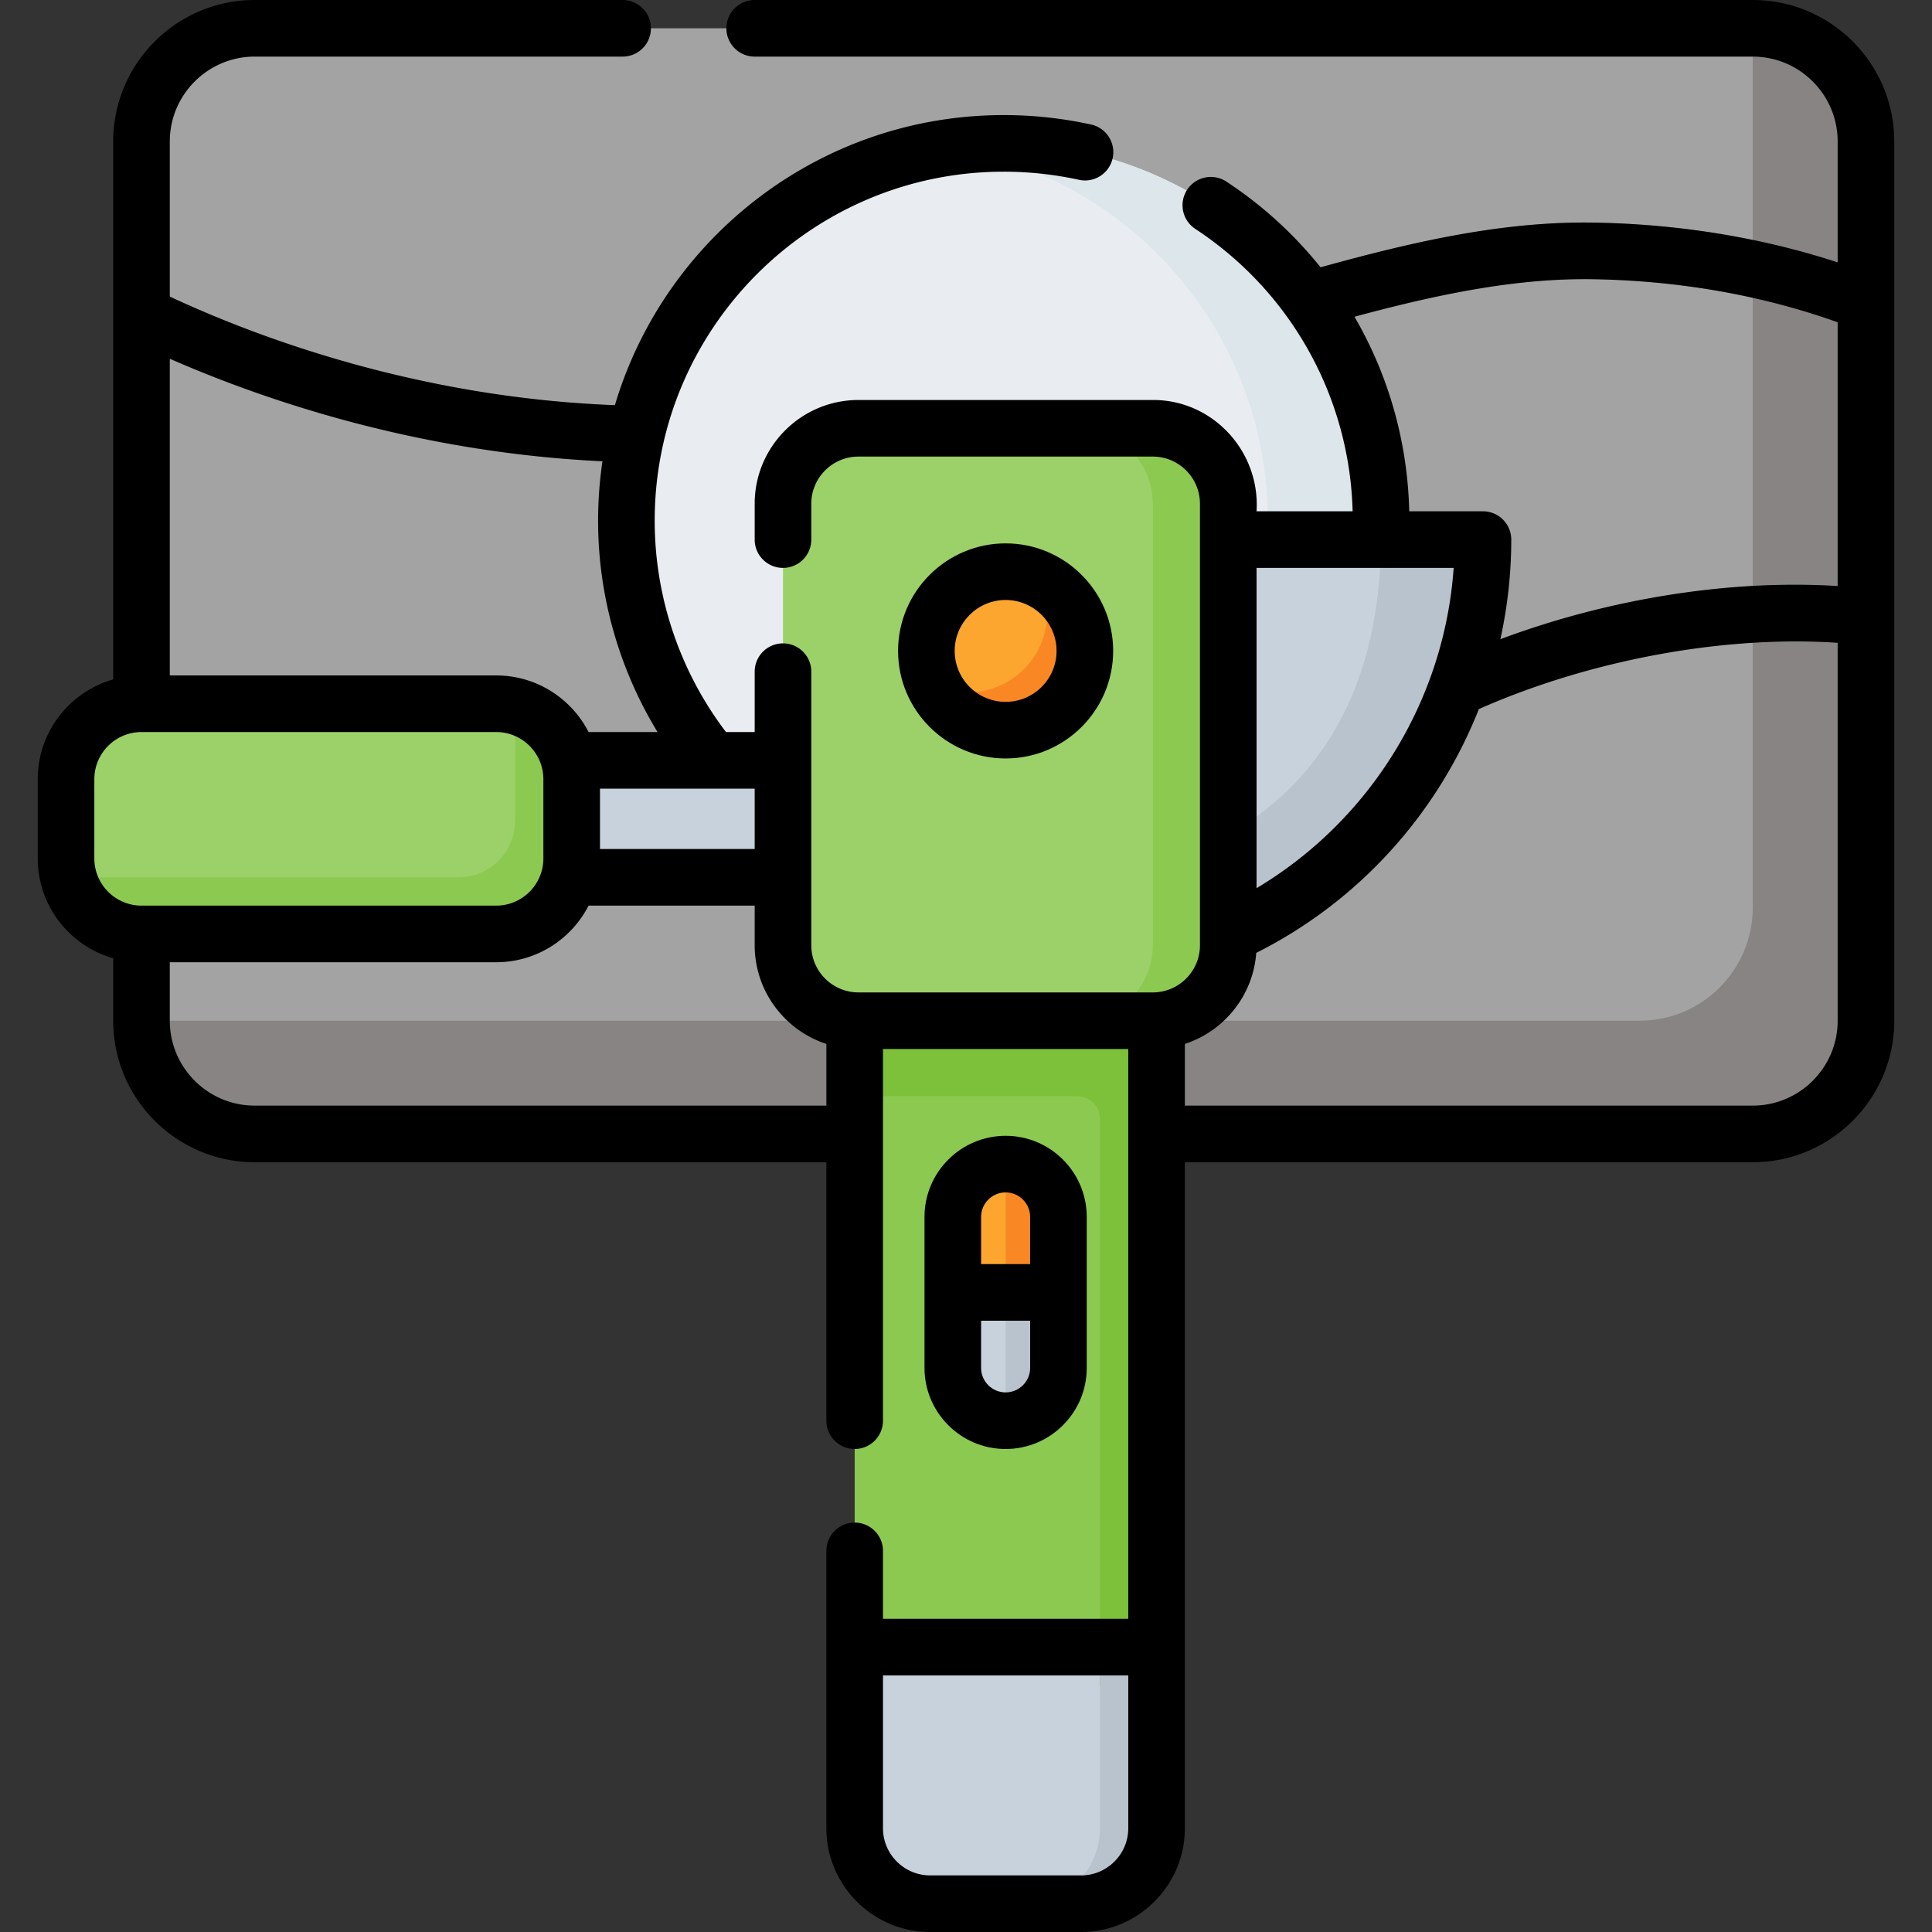 <svg xmlns="http://www.w3.org/2000/svg" version="1.1" xmlns:xlink="http://www.w3.org/1999/xlink" xmlns:svgjs="http://svgjs.com/svgjs" width="512" height="512" x="0" y="0" viewBox="0 0 512 512" style="enable-background:new 0 0 512 512" xml:space="preserve" class=""><rect x="0" y="0" width="512" height="512" fill="#333333" stroke="none"/><g><path fill="#a3a3a3" d="M494.5 270.5c0 16.569-13.431 30-30 30h-397c-16.569 0-30-13.431-30-30v-233c0-16.569 13.431-30 30-30h397c16.569 0 30 13.431 30 30z" data-original="#ab7b64" class="" opacity="1"></path><path fill="#878483" d="M494.5 37.5v233c0 16.57-13.43 30-30 30h-397c-16.57 0-30-13.43-30-30h397c16.57 0 30-13.43 30-30V7.5c16.57 0 30 13.43 30 30z" data-original="#9a6a53" class="" opacity="1"></path><path fill="#878483" d="M494.5 155.95v15.09l-.92-.11c-43.6-4.96-109.43 8.53-150.78 49.87-1.46 1.47-3.38 2.2-5.3 2.2s-3.84-.73-5.3-2.2a7.49 7.49 0 0 1 0-10.6c44.58-44.59 115.16-59.34 162.3-54.25zM494.5 72.17v16.29l-2.94-1.35C477.02 81.4 453.27 74.53 422.37 74c-29.38-.54-60.27 8.7-96.02 19.36-32.54 9.71-69.43 20.71-112.85 26.57a295.172 295.172 0 0 1-39.66 2.66c-59.86 0-108.7-17.89-136.34-30.94V74.54l3.61 2.21c31.06 15.08 94.21 38.62 170.39 28.32 42.25-5.71 78.55-16.53 110.56-26.08C359.01 67.97 390.92 58.46 422.63 59c31.4.55 56.03 7.23 71.87 13.17z" data-original="#9a6a53" class="" opacity="1"></path><path fill="#855b47" d="M494.5 155.95v15.09l-.92-.11c-8.9-1.01-18.72-1.26-29.08-.65v-14.96c10.65-.6 20.77-.37 30 .63zM494.5 72.17v16.29l-2.94-1.35c-6.98-2.73-16.07-5.75-27.06-8.19V63.58c12.02 2.48 22.1 5.63 30 8.59z" data-original="#855b47"></path><circle cx="266" cy="138" r="100" fill="#e9edf1" data-original="#e9edf1"></circle><path fill="#dce6eb" d="M366 138c0 55.23-44.77 100-100 100-5.1 0-10.11-.38-15-1.12 48.11-7.23 85-48.75 85-98.88s-36.89-91.65-85-98.88c4.89-.74 9.9-1.12 15-1.12 55.23 0 100 44.77 100 100z" data-original="#dce6eb"></path><path fill="#c8d2dc" d="M392.885 148.192C390.17 209.295 339.773 258 278 258l-10.395-115h120.276c2.836 0 5.13 2.359 5.004 5.192z" data-original="#c8d2dc"></path><path fill="#b9c3cd" d="M392.88 148.19C390.17 209.29 339.77 258 278 258l-1.02-21.26c52.82-7.09 86.47-33.85 88.9-88.55V143h22c2.84 0 5.13 2.36 5 5.19z" data-original="#b9c3cd"></path><path fill="#8cc951" d="m268.376 250.5 38.124 40v146l-40.5 28-39.5-28v-146z" data-original="#8cc951" class=""></path><path fill="#c8d2dc" d="M134.463 201.5h90.075v31h-90.075zM306.5 436.5v48c0 11.05-8.95 20-20 20h-40c-11.05 0-20-8.95-20-20v-48z" data-original="#c8d2dc"></path><path fill="#7dc03a" d="M226.5 250.5v40h59a6 6 0 0 1 6 6v150.37l15-10.37v-186z" data-original="#7dc03a"></path><path fill="#b9c3cd" d="M306.5 436.5v48c0 11.05-8.95 20-20 20h-15c11.05 0 20-8.95 20-20v-48z" data-original="#b9c3cd"></path><path fill="#9cd169" d="M227.5 113.5h78c11.046 0 20 8.954 20 20v117c0 11.046-8.954 20-20 20h-78c-11.046 0-20-8.954-20-20v-117c0-11.046 8.954-20 20-20z" data-original="#9cd169"></path><path fill="#8cc951" d="M285.5 113.5h20c11.05 0 20 8.95 20 20v117c0 11.05-8.95 20-20 20h-20c11.05 0 20-8.95 20-20v-117c0-11.05-8.95-20-20-20z" data-original="#8cc951" class=""></path><circle cx="266.5" cy="172.5" r="21" fill="#fca62f" data-original="#fca62f"></circle><path fill="#f98824" d="M287.5 172.5c0 11.6-9.4 21-21 21-8.38 0-15.62-4.91-18.99-12.01 2.73 1.29 5.77 2.01 8.99 2.01 11.6 0 21-9.4 21-21 0-3.22-.72-6.26-2.01-8.99 7.1 3.37 12.01 10.61 12.01 18.99z" data-original="#f98824"></path><path fill="#fca62f" d="M280.5 322.5v20h-28v-20c0-7.73 6.27-14 14-14 3.86 0 7.36 1.57 9.9 4.1 2.53 2.54 4.1 6.04 4.1 9.9z" data-original="#fca62f"></path><path fill="#c8d2dc" d="M280.5 342.5v20c0 7.73-6.27 14-14 14s-14-6.27-14-14v-20z" data-original="#c8d2dc"></path><path fill="#f98824" d="M280.5 322.5v20h-14v-26.64c0-2.59-.4-5.06-1.12-7.31.37-.04.74-.05 1.12-.05 3.86 0 7.36 1.57 9.9 4.1 2.53 2.54 4.1 6.04 4.1 9.9z" data-original="#f98824"></path><path fill="#b9c3cd" d="M280.5 342.5v20c0 7.73-6.27 14-14 14-.38 0-.75-.01-1.12-.05.72-2.25 1.12-4.72 1.12-7.31V342.5z" data-original="#b9c3cd"></path><path fill="#9cd169" d="M37.5 247.5h94c11.046 0 20-8.954 20-20v-21c0-11.046-8.954-20-20-20h-94c-11.046 0-20 8.954-20 20v21c0 11.046 8.954 20 20 20z" data-original="#9cd169"></path><path fill="#8cc951" d="M151.5 206.5v21c0 11.046-8.954 20-20 20h-94c-9.32 0-17.15-6.37-19.37-15H121.5c8.284 0 15-6.716 15-15v-30.37c8.63 2.22 15 10.05 15 19.37z" data-original="#8cc951" class=""></path><path d="M502 163.56V37.5C502 16.822 485.178 0 464.5 0H200c-4.142 0-7.5 3.357-7.5 7.5s3.358 7.5 7.5 7.5h264.5c12.407 0 22.5 10.094 22.5 22.5v32.042C471.316 64.409 449.448 59.463 422.629 59c-22.998-.408-45.881 4.386-72.66 11.844a107.98 107.98 0 0 0-24.965-22.718 7.498 7.498 0 0 0-10.388 2.145 7.5 7.5 0 0 0 2.145 10.387c25.24 16.582 40.913 44.449 41.7 74.842H333c.991-15.832-11.544-29.561-27.5-29.5h-78c-15.164 0-27.5 12.337-27.5 27.5v9.5c0 4.143 3.358 7.5 7.5 7.5s7.5-3.357 7.5-7.5v-9.5c0-6.893 5.607-12.5 12.5-12.5h78c6.893 0 12.5 5.607 12.5 12.5v117c0 6.893-5.607 12.5-12.5 12.5h-78c-6.893 0-12.5-5.607-12.5-12.5V178c0-4.143-3.358-7.5-7.5-7.5s-7.5 3.357-7.5 7.5v16h-7.607c-12.194-16.022-18.893-35.786-18.893-56 0-51.005 41.495-92.5 92.5-92.5a93.22 93.22 0 0 1 19.931 2.15c4.044.893 8.045-1.673 8.933-5.718a7.5 7.5 0 0 0-5.718-8.933 108.14 108.14 0 0 0-23.146-2.5c-48.639 0-89.829 32.473-103.049 76.875-52.17-2-94.715-17.945-117.951-28.771V37.5C45 25.094 55.093 15 67.5 15H165c4.142 0 7.5-3.357 7.5-7.5S169.142 0 165 0H67.5C46.822 0 30 16.822 30 37.5v142.548c-11.528 3.274-20 13.889-20 26.452v21c0 12.563 8.472 23.178 20 26.452V270.5c0 20.678 16.822 37.5 37.5 37.5H219v68.5c0 4.143 3.358 7.5 7.5 7.5s7.5-3.357 7.5-7.5V278h65v151h-65v-18c0-4.143-3.358-7.5-7.5-7.5s-7.5 3.357-7.5 7.5v73.5c0 15.163 12.336 27.5 27.5 27.5h40c15.164 0 27.5-12.337 27.5-27.5V308h150.5c20.678 0 37.5-16.822 37.5-37.5V163.56zM200 225h-41v-16h41zm-40.342-102.762A107.962 107.962 0 0 0 158.5 138c0 19.799 5.529 39.229 15.751 56h-18.269c-4.56-8.895-13.819-15-24.482-15H45V95.061c24.895 10.909 65.592 24.848 114.658 27.177zM25 227.5v-21c0-6.893 5.607-12.5 12.5-12.5h94c6.893 0 12.5 5.607 12.5 12.5v21c0 6.893-5.607 12.5-12.5 12.5h-94c-6.893 0-12.5-5.607-12.5-12.5zM67.5 293C55.093 293 45 282.906 45 270.5V255h86.5c10.664 0 19.922-6.105 24.482-15H200v10.5c0 12.197 7.985 22.56 19 26.149V293zM358.952 83.934c23.387-6.318 43.6-10.274 63.419-9.935 27.876.481 49.907 6.118 64.629 11.405v69.908c-28.507-1.784-60.513 3.294-89.392 14.092A121.913 121.913 0 0 0 400.5 143a7.5 7.5 0 0 0-7.5-7.5h-19.539c-.424-18.438-5.515-36.109-14.509-51.566zm26.285 66.566c-2.467 35.128-22.135 66.907-52.237 84.873V150.5zM286.5 497h-40c-6.893 0-12.5-5.607-12.5-12.5V444h65v40.5c0 6.893-5.607 12.5-12.5 12.5zm178-204H314v-16.351c10.4-3.389 18.09-12.818 18.918-24.126 27.301-13.712 48.075-36.986 58.997-64.611 29.524-13.059 65.072-19.586 95.085-17.567V270.5c0 12.406-10.093 22.5-22.5 22.5z" fill="#000000" data-original="#000000" class=""></path><path d="M295 172.5c0-15.715-12.785-28.5-28.5-28.5S238 156.785 238 172.5s12.785 28.5 28.5 28.5 28.5-12.785 28.5-28.5zm-42 0c0-7.444 6.056-13.5 13.5-13.5s13.5 6.056 13.5 13.5-6.056 13.5-13.5 13.5-13.5-6.056-13.5-13.5zM288 362.5v-40c0-11.855-9.645-21.5-21.5-21.5s-21.5 9.645-21.5 21.5v40c0 11.855 9.645 21.5 21.5 21.5s21.5-9.645 21.5-21.5zM266.5 316c3.584 0 6.5 2.916 6.5 6.5V335h-13v-12.5c0-3.584 2.916-6.5 6.5-6.5zm-6.5 46.5V350h13v12.5c0 3.584-2.916 6.5-6.5 6.5s-6.5-2.916-6.5-6.5z" fill="#000000" data-original="#000000" class=""></path></g></svg>